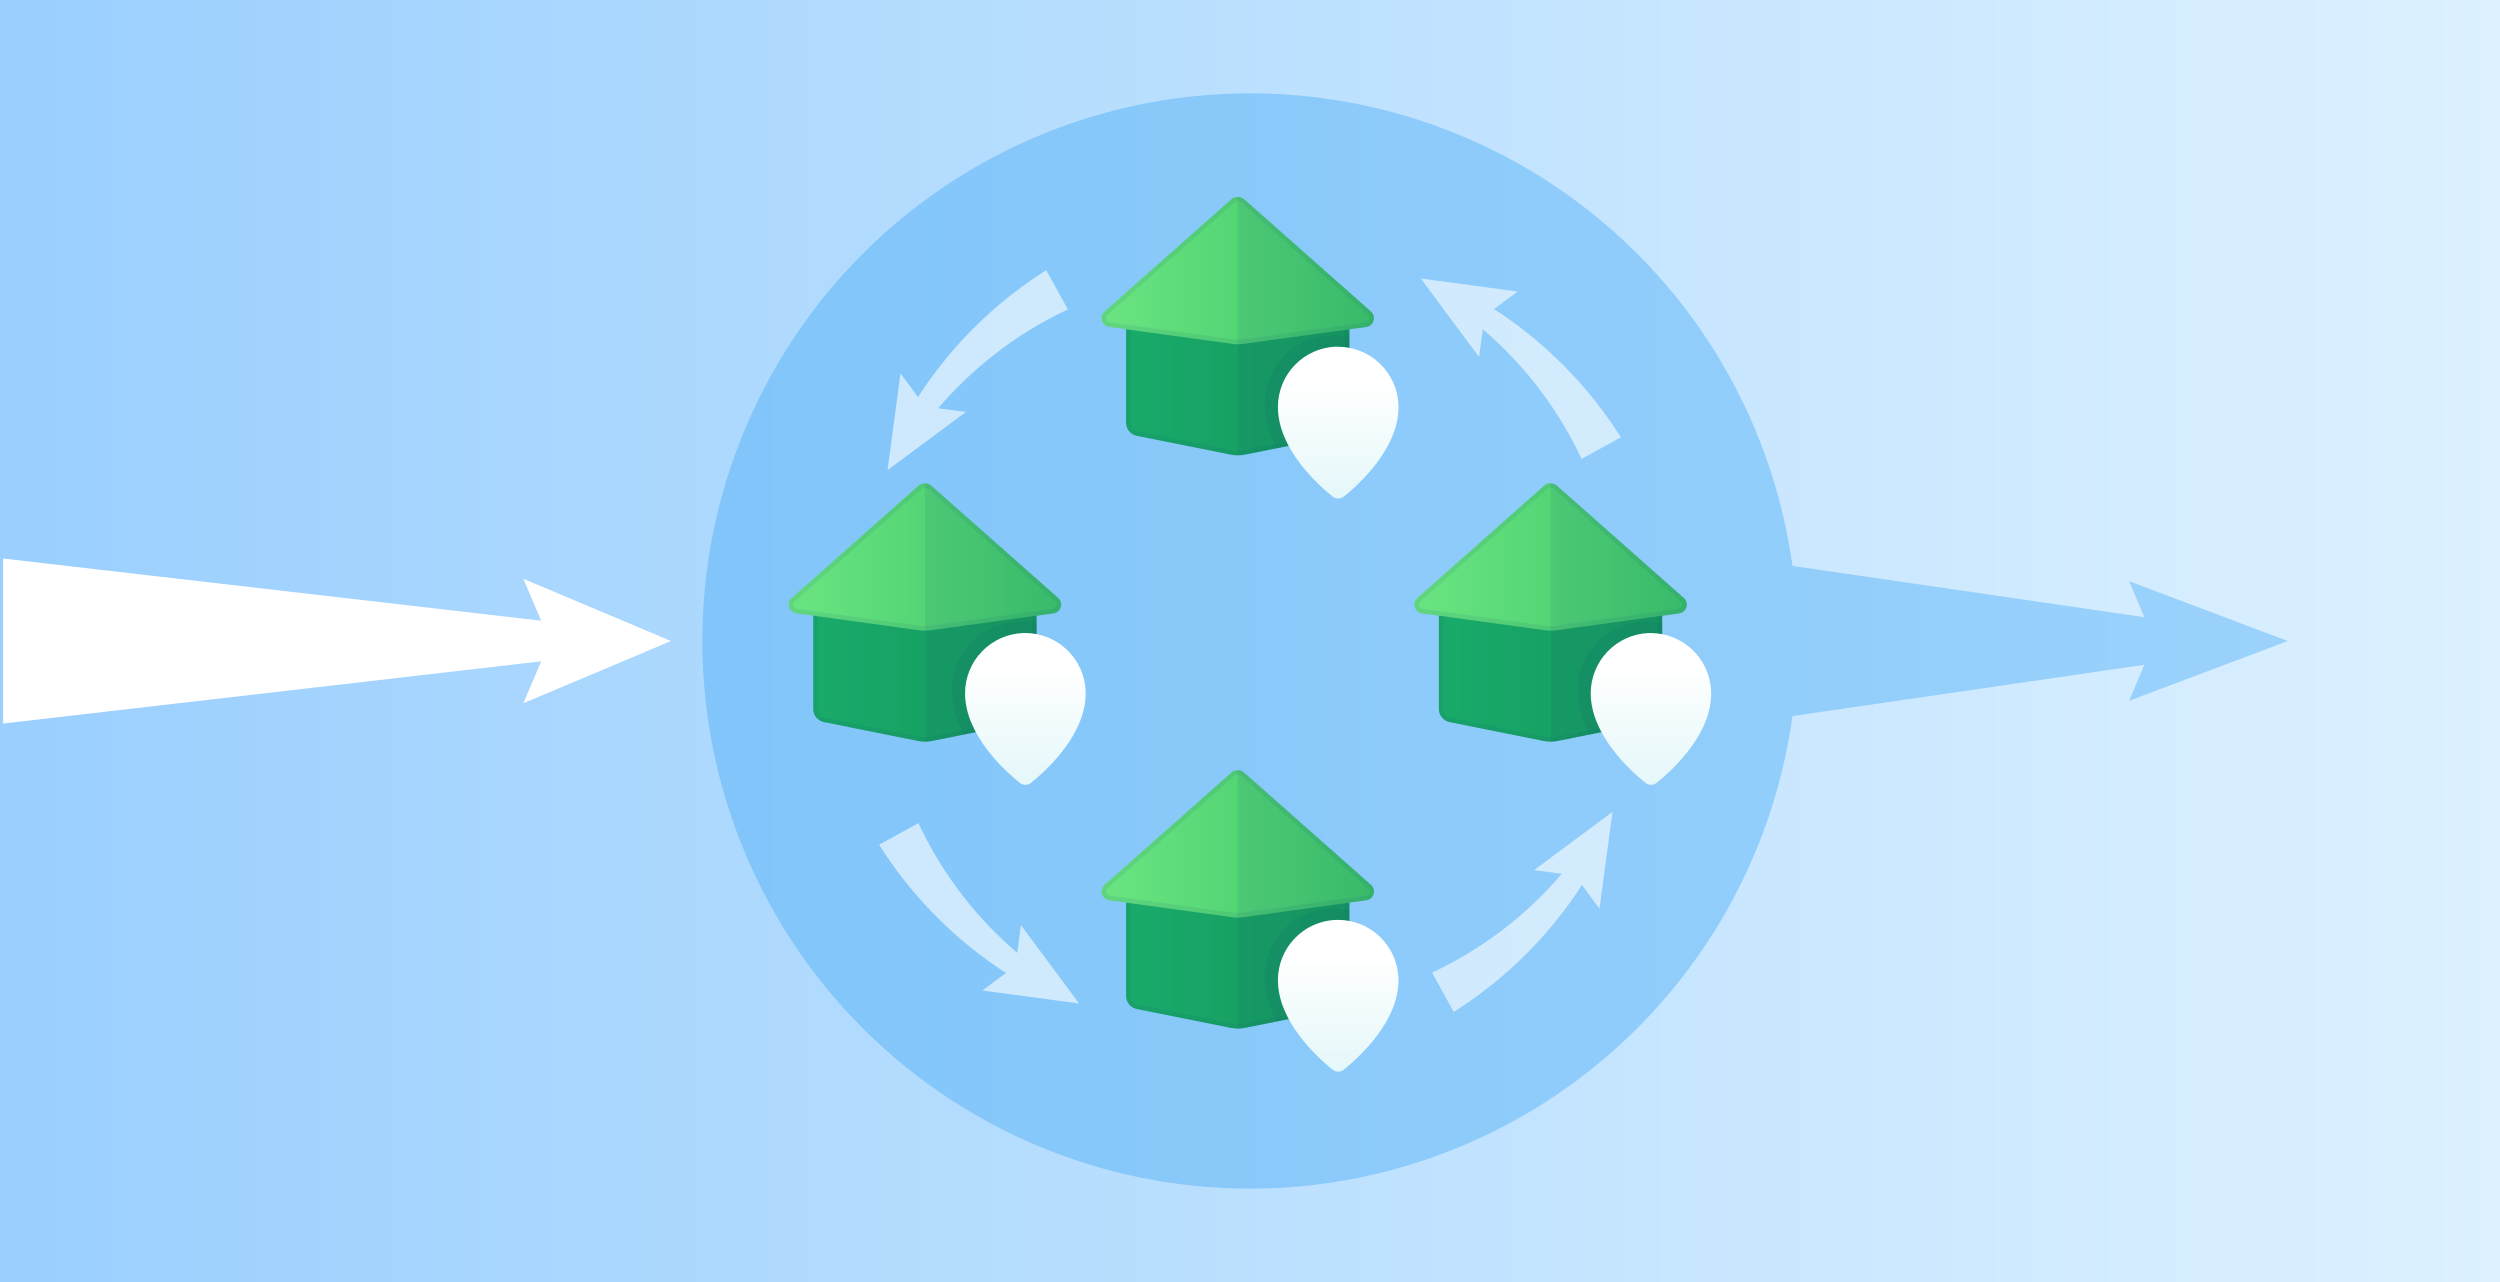 <svg xmlns="http://www.w3.org/2000/svg" xmlns:xlink="http://www.w3.org/1999/xlink" viewBox="0 0 780 400"><rect x="0" y="0" width="780" height="400" fill="#333333" stroke="none"/><defs><style>.cls-1{fill:none;}.cls-2{fill:url(#linear-gradient);}.cls-3{fill:#3fa9f5;opacity:0.4;}.cls-4,.cls-51{fill:#fff;}.cls-4{opacity:0.6;}.cls-5{clip-path:url(#clip-path);}.cls-6{fill:url(#linear-gradient-2);}.cls-7{opacity:0.1;}.cls-8{clip-path:url(#clip-path-2);}.cls-9{fill:#074e73;}.cls-10{clip-path:url(#clip-path-3);}.cls-11{clip-path:url(#clip-path-4);}.cls-12{clip-path:url(#clip-path-5);}.cls-13{fill:url(#linear-gradient-3);}.cls-14{clip-path:url(#clip-path-6);}.cls-15{fill:url(#linear-gradient-4);}.cls-16{clip-path:url(#clip-path-7);}.cls-17{clip-path:url(#clip-path-8);}.cls-18{clip-path:url(#clip-path-9);}.cls-19{fill:url(#linear-gradient-5);}.cls-20{clip-path:url(#clip-path-10);}.cls-21{clip-path:url(#clip-path-11);}.cls-22{clip-path:url(#clip-path-12);}.cls-23{clip-path:url(#clip-path-13);}.cls-24{fill:url(#linear-gradient-6);}.cls-25{clip-path:url(#clip-path-14);}.cls-26{fill:url(#linear-gradient-7);}.cls-27{clip-path:url(#clip-path-15);}.cls-28{clip-path:url(#clip-path-16);}.cls-29{clip-path:url(#clip-path-17);}.cls-30{fill:url(#linear-gradient-8);}.cls-31{clip-path:url(#clip-path-18);}.cls-32{clip-path:url(#clip-path-19);}.cls-33{clip-path:url(#clip-path-20);}.cls-34{clip-path:url(#clip-path-21);}.cls-35{fill:url(#linear-gradient-9);}.cls-36{clip-path:url(#clip-path-22);}.cls-37{fill:url(#linear-gradient-10);}.cls-38{clip-path:url(#clip-path-23);}.cls-39{clip-path:url(#clip-path-24);}.cls-40{clip-path:url(#clip-path-25);}.cls-41{fill:url(#linear-gradient-11);}.cls-42{clip-path:url(#clip-path-26);}.cls-43{clip-path:url(#clip-path-27);}.cls-44{clip-path:url(#clip-path-28);}.cls-45{clip-path:url(#clip-path-29);}.cls-46{fill:url(#linear-gradient-12);}.cls-47{clip-path:url(#clip-path-30);}.cls-48{fill:url(#linear-gradient-13);}.cls-49{clip-path:url(#clip-path-31);}.cls-50{clip-path:url(#clip-path-32);}</style><linearGradient id="linear-gradient" y1="200" x2="780" y2="200" gradientTransform="translate(590 -190) rotate(90)" gradientUnits="userSpaceOnUse"><stop offset="0" stop-color="#9acffe"/><stop offset="1" stop-color="#ddf1ff"/></linearGradient><clipPath id="clip-path"><path id="SVGID" class="cls-1" d="M351.33,97v34.88a4.19,4.19,0,0,0,3.36,4.1l29.3,5.87a11.13,11.13,0,0,0,4.38,0L417.65,136a4.18,4.18,0,0,0,3.36-4.1V97Z"/></clipPath><linearGradient id="linear-gradient-2" x1="-5159.3" y1="1317.29" x2="-5158.6" y2="1317.29" gradientTransform="matrix(100, 0, 0, -100, 516281, 131848.98)" gradientUnits="userSpaceOnUse"><stop offset="0" stop-color="#19ab6a"/><stop offset="1" stop-color="#169a60"/></linearGradient><clipPath id="clip-path-2"><rect id="SVGID-2" data-name="SVGID" class="cls-1" x="351.33" y="96.97" width="69.68" height="45.07"/></clipPath><clipPath id="clip-path-3"><rect id="SVGID-3" data-name="SVGID" class="cls-1" x="394.53" y="104.66" width="26.48" height="35.15"/></clipPath><clipPath id="clip-path-4"><rect id="SVGID-4" data-name="SVGID" class="cls-1" x="386.17" y="96.99" width="34.84" height="45.05"/></clipPath><clipPath id="clip-path-5"><path id="SVGID-5" data-name="SVGID" class="cls-1" d="M416.77,108.16A18.8,18.8,0,0,0,398.71,127c0,13,12.42,24.2,17.07,27.94a2.81,2.81,0,0,0,3.49,0c4.75-3.82,17.54-15.36,17.05-28.69a18.9,18.9,0,0,0-18.82-18.06l-.73,0"/></clipPath><linearGradient id="linear-gradient-3" x1="-5196.7" y1="1236.85" x2="-5197.39" y2="1236.85" gradientTransform="matrix(0, -67.97, -67.97, 0, 84484.07, -353100.17)" gradientUnits="userSpaceOnUse"><stop offset="0" stop-color="#fff"/><stop offset="1" stop-color="#dcf5f8"/></linearGradient><clipPath id="clip-path-6"><path id="SVGID-6" data-name="SVGID" class="cls-1" d="M384.14,62.19l-39.53,35a2.78,2.78,0,0,0,1.6,4.84l38.25,5.26a13.05,13.05,0,0,0,3.42,0l38.25-5.26a2.78,2.78,0,0,0,1.6-4.84l-39.53-35a3.09,3.09,0,0,0-4.06,0"/></clipPath><linearGradient id="linear-gradient-4" x1="-5168.23" y1="1315.77" x2="-5167.54" y2="1315.77" gradientTransform="matrix(122, 0, 0, -122, 630868, 160608.97)" gradientUnits="userSpaceOnUse"><stop offset="0" stop-color="#69e380"/><stop offset="1" stop-color="#3bc568"/></linearGradient><clipPath id="clip-path-7"><rect id="SVGID-7" data-name="SVGID" class="cls-1" x="386.17" y="61.43" width="42.51" height="45.99"/></clipPath><clipPath id="clip-path-8"><rect id="SVGID-8" data-name="SVGID" class="cls-1" x="343.67" y="61.43" width="85.01" height="45.99"/></clipPath><clipPath id="clip-path-9"><path id="SVGID-9" data-name="SVGID" class="cls-1" d="M351.33,275.85v34.87a4.19,4.19,0,0,0,3.36,4.1L384,320.7a11.13,11.13,0,0,0,4.38,0l29.28-5.88a4.17,4.17,0,0,0,3.36-4.1V275.85Z"/></clipPath><linearGradient id="linear-gradient-5" x1="-5159.3" y1="1315.51" x2="-5158.6" y2="1315.51" xlink:href="#linear-gradient-2"/><clipPath id="clip-path-10"><rect id="SVGID-10" data-name="SVGID" class="cls-1" x="351.33" y="275.85" width="69.68" height="45.07"/></clipPath><clipPath id="clip-path-11"><rect id="SVGID-11" data-name="SVGID" class="cls-1" x="394.53" y="283.53" width="26.48" height="35.15"/></clipPath><clipPath id="clip-path-12"><rect id="SVGID-12" data-name="SVGID" class="cls-1" x="386.17" y="275.87" width="34.84" height="45.05"/></clipPath><clipPath id="clip-path-13"><path id="SVGID-13" data-name="SVGID" class="cls-1" d="M416.77,287a18.81,18.81,0,0,0-18.06,18.8c0,13,12.42,24.21,17.07,27.94a2.78,2.78,0,0,0,3.49,0c4.75-3.82,17.54-15.35,17.05-28.68A18.9,18.9,0,0,0,417.5,287h-.73"/></clipPath><linearGradient id="linear-gradient-6" x1="-5199.33" y1="1236.85" x2="-5200.03" y2="1236.85" xlink:href="#linear-gradient-3"/><clipPath id="clip-path-14"><path id="SVGID-14" data-name="SVGID" class="cls-1" d="M384.14,241.07l-39.53,35a2.78,2.78,0,0,0,1.6,4.84l38.25,5.26a12.24,12.24,0,0,0,3.42,0l38.25-5.26a2.77,2.77,0,0,0,1.6-4.84l-39.53-35a3.09,3.09,0,0,0-4.06,0"/></clipPath><linearGradient id="linear-gradient-7" x1="-5168.23" y1="1314.31" x2="-5167.54" y2="1314.31" xlink:href="#linear-gradient-4"/><clipPath id="clip-path-15"><rect id="SVGID-15" data-name="SVGID" class="cls-1" x="386.17" y="240.31" width="42.51" height="45.99"/></clipPath><clipPath id="clip-path-16"><rect id="SVGID-16" data-name="SVGID" class="cls-1" x="343.67" y="240.31" width="85.01" height="45.99"/></clipPath><clipPath id="clip-path-17"><path id="SVGID-17" data-name="SVGID" class="cls-1" d="M448.93,186.33V221.2a4.18,4.18,0,0,0,3.36,4.1l29.3,5.88a11.13,11.13,0,0,0,4.38,0l29.29-5.88a4.17,4.17,0,0,0,3.35-4.1V186.33Z"/></clipPath><linearGradient id="linear-gradient-8" x1="-5158.32" y1="1316.4" x2="-5157.62" y2="1316.4" xlink:href="#linear-gradient-2"/><clipPath id="clip-path-18"><rect id="SVGID-18" data-name="SVGID" class="cls-1" x="448.93" y="186.33" width="69.68" height="45.07"/></clipPath><clipPath id="clip-path-19"><rect id="SVGID-19" data-name="SVGID" class="cls-1" x="492.14" y="194.01" width="26.48" height="35.15"/></clipPath><clipPath id="clip-path-20"><rect id="SVGID-20" data-name="SVGID" class="cls-1" x="483.77" y="186.35" width="34.84" height="45.05"/></clipPath><clipPath id="clip-path-21"><path id="SVGID-21" data-name="SVGID" class="cls-1" d="M514.37,197.51a18.82,18.82,0,0,0-18.06,18.8c0,13,12.42,24.21,17.08,27.94a2.77,2.77,0,0,0,3.48,0c4.75-3.81,17.55-15.35,17-28.68a18.9,18.9,0,0,0-18.81-18.06h-.74"/></clipPath><linearGradient id="linear-gradient-9" x1="-5198.01" y1="1235.42" x2="-5198.71" y2="1235.42" xlink:href="#linear-gradient-3"/><clipPath id="clip-path-22"><path id="SVGID-22" data-name="SVGID" class="cls-1" d="M481.74,151.55l-39.53,35a2.78,2.78,0,0,0,1.61,4.84l38.25,5.26a12.17,12.17,0,0,0,3.41,0l38.25-5.26a2.77,2.77,0,0,0,1.6-4.84l-39.53-35a3.09,3.09,0,0,0-4.06,0"/></clipPath><linearGradient id="linear-gradient-10" x1="-5167.43" y1="1315.04" x2="-5166.74" y2="1315.04" xlink:href="#linear-gradient-4"/><clipPath id="clip-path-23"><rect id="SVGID-23" data-name="SVGID" class="cls-1" x="483.77" y="150.79" width="42.51" height="45.99"/></clipPath><clipPath id="clip-path-24"><rect id="SVGID-24" data-name="SVGID" class="cls-1" x="441.27" y="150.79" width="85.01" height="45.99"/></clipPath><clipPath id="clip-path-25"><path id="SVGID-25" data-name="SVGID" class="cls-1" d="M253.73,186.33V221.2a4.18,4.18,0,0,0,3.36,4.1l29.3,5.88a11.13,11.13,0,0,0,4.38,0l29.28-5.88a4.17,4.17,0,0,0,3.36-4.1V186.33Z"/></clipPath><linearGradient id="linear-gradient-11" x1="-5160.27" y1="1316.4" x2="-5159.58" y2="1316.4" xlink:href="#linear-gradient-2"/><clipPath id="clip-path-26"><rect id="SVGID-26" data-name="SVGID" class="cls-1" x="253.73" y="186.33" width="69.68" height="45.07"/></clipPath><clipPath id="clip-path-27"><rect id="SVGID-27" data-name="SVGID" class="cls-1" x="296.93" y="194.01" width="26.48" height="35.15"/></clipPath><clipPath id="clip-path-28"><rect id="SVGID-28" data-name="SVGID" class="cls-1" x="288.57" y="186.35" width="34.84" height="45.05"/></clipPath><clipPath id="clip-path-29"><path id="SVGID-29" data-name="SVGID" class="cls-1" d="M319.16,197.51a18.82,18.82,0,0,0-18.06,18.8c0,13,12.43,24.21,17.08,27.94a2.78,2.78,0,0,0,3.49,0c4.75-3.81,17.54-15.35,17.05-28.68A18.9,18.9,0,0,0,319.9,197.5h-.74"/></clipPath><linearGradient id="linear-gradient-12" x1="-5198.01" y1="1238.29" x2="-5198.71" y2="1238.29" xlink:href="#linear-gradient-3"/><clipPath id="clip-path-30"><path id="SVGID-30" data-name="SVGID" class="cls-1" d="M286.54,151.55l-39.53,35a2.78,2.78,0,0,0,1.6,4.84l38.25,5.26a12.24,12.24,0,0,0,3.42,0l38.25-5.26a2.78,2.78,0,0,0,1.6-4.84l-39.53-35a3.09,3.09,0,0,0-4.06,0"/></clipPath><linearGradient id="linear-gradient-13" x1="-5169.03" y1="1315.04" x2="-5168.34" y2="1315.04" xlink:href="#linear-gradient-4"/><clipPath id="clip-path-31"><rect id="SVGID-31" data-name="SVGID" class="cls-1" x="288.57" y="150.79" width="42.51" height="45.99"/></clipPath><clipPath id="clip-path-32"><rect id="SVGID-32" data-name="SVGID" class="cls-1" x="246.06" y="150.79" width="85.01" height="45.99"/></clipPath></defs><title>blog_rotating</title><g id="Layer_2" data-name="Layer 2"><g id="bg"><rect class="cls-2" x="190" y="-190" width="400" height="780" transform="translate(190 590) rotate(-90)"/><path class="cls-3" d="M713.79,200l-49.5-18.66,4.77,11.23-109.81-16a170.86,170.86,0,1,0,0,46.84l109.81-16-4.77,11.23Z"/><path class="cls-4" d="M466.12,96.43l7.4-5.47L443.3,86.9l18.18,24.48,1.14-8.66a120.12,120.12,0,0,1,30.83,40.47l12.26-6.75A130.65,130.65,0,0,0,466.12,96.43Z"/><path class="cls-4" d="M286.43,123.88l-5.47-7.4L276.9,146.7l24.48-18.18-8.66-1.14a120.12,120.12,0,0,1,40.47-30.83l-6.75-12.26A130.65,130.65,0,0,0,286.43,123.88Z"/><path class="cls-4" d="M313.88,303.57l-7.4,5.47,30.22,4.06-18.18-24.48-1.14,8.66a120.12,120.12,0,0,1-30.83-40.47l-12.26,6.75A130.65,130.65,0,0,0,313.88,303.57Z"/><path class="cls-4" d="M493.57,276.12l5.47,7.4,4.06-30.22-24.48,18.18,8.66,1.14a120.12,120.12,0,0,1-40.47,30.83l6.75,12.26A130.65,130.65,0,0,0,493.57,276.12Z"/><g class="cls-5"><rect class="cls-6" x="351.33" y="96.97" width="69.68" height="45.14"/></g><g class="cls-7"><g class="cls-8"><path class="cls-9" d="M419.62,98.36v33.49a2.79,2.79,0,0,1-2.24,2.73l-29.28,5.88a9.8,9.8,0,0,1-3.84,0L355,134.58a2.8,2.8,0,0,1-2.24-2.73V98.36h66.9M421,97H351.33v34.88a4.19,4.19,0,0,0,3.36,4.1l29.3,5.87a11,11,0,0,0,4.38,0L417.65,136a4.18,4.18,0,0,0,3.36-4.1Z"/></g></g><g class="cls-7"><g class="cls-10"><path class="cls-9" d="M421,105.31A21.25,21.25,0,0,0,394.53,126a29.24,29.24,0,0,0,3.87,13.85L421,135.27Z"/></g></g><g class="cls-7"><g class="cls-11"><path class="cls-9" d="M386.17,97V142a10.89,10.89,0,0,0,2.28-.23L421,135.29V97Z"/></g></g><g class="cls-12"><rect class="cls-13" x="398.71" y="108.14" width="38.11" height="47.57"/></g><g class="cls-14"><rect class="cls-15" x="342.79" y="61.43" width="86.76" height="46.03"/></g><g class="cls-7"><g class="cls-16"><path class="cls-9" d="M427.73,97.21l-39.53-35a3.08,3.08,0,0,0-2-.76v46a14,14,0,0,0,1.71-.11l38.25-5.26a2.78,2.78,0,0,0,1.6-4.84"/></g></g><g class="cls-7"><g class="cls-17"><path class="cls-9" d="M386.17,62.83a1.64,1.64,0,0,1,1.11.41l39.53,35a1.31,1.31,0,0,1,.42,1.38,1.52,1.52,0,0,1-1.29,1l-38.25,5.25a11,11,0,0,1-1.52.11,11.22,11.22,0,0,1-1.52-.11l-38.25-5.25a1.51,1.51,0,0,1-1.28-1,1.29,1.29,0,0,1,.42-1.38l39.53-35a1.61,1.61,0,0,1,1.1-.41m0-1.4a3.08,3.08,0,0,0-2,.76l-39.53,35a2.78,2.78,0,0,0,1.61,4.84l38.24,5.26a13.35,13.35,0,0,0,3.42,0l38.25-5.26a2.78,2.78,0,0,0,1.6-4.84l-39.53-35a3.08,3.08,0,0,0-2-.76"/></g></g><g class="cls-18"><rect class="cls-19" x="351.33" y="275.85" width="69.68" height="45.14"/></g><g class="cls-7"><g class="cls-20"><path class="cls-9" d="M419.62,277.24v33.48a2.8,2.8,0,0,1-2.24,2.74l-29.28,5.87a9.8,9.8,0,0,1-3.84,0L355,313.46a2.81,2.81,0,0,1-2.24-2.74V277.24h66.9m1.39-1.39H351.33v34.87a4.19,4.19,0,0,0,3.36,4.1L384,320.7a11,11,0,0,0,4.38,0l29.28-5.88a4.18,4.18,0,0,0,3.36-4.1Z"/></g></g><g class="cls-7"><g class="cls-21"><path class="cls-9" d="M421,284.19a21.25,21.25,0,0,0-26.48,20.65,29.24,29.24,0,0,0,3.87,13.85L421,314.15Z"/></g></g><g class="cls-7"><g class="cls-22"><path class="cls-9" d="M386.17,275.87v45.05a10.9,10.9,0,0,0,2.28-.24L421,314.17v-38.3Z"/></g></g><g class="cls-23"><rect class="cls-24" x="398.71" y="287.02" width="38.11" height="47.57"/></g><g class="cls-25"><rect class="cls-26" x="342.79" y="240.31" width="86.76" height="46.03"/></g><g class="cls-7"><g class="cls-27"><path class="cls-9" d="M427.73,276.08l-39.53-35a3,3,0,0,0-2-.76v46a12.29,12.29,0,0,0,1.71-.12l38.25-5.26a2.78,2.78,0,0,0,1.6-4.84"/></g></g><g class="cls-7"><g class="cls-28"><path class="cls-9" d="M386.17,241.7a1.69,1.69,0,0,1,1.11.41l39.53,35a1.3,1.3,0,0,1,.42,1.38,1.5,1.5,0,0,1-1.29,1l-38.25,5.26a11,11,0,0,1-1.52.1,11.19,11.19,0,0,1-1.52-.1l-38.25-5.26a1.48,1.48,0,0,1-1.28-1,1.28,1.28,0,0,1,.42-1.38l39.53-35a1.66,1.66,0,0,1,1.1-.41m0-1.39a3,3,0,0,0-2,.76l-39.53,35a2.78,2.78,0,0,0,1.61,4.84l38.24,5.26a12.24,12.24,0,0,0,3.42,0l38.25-5.26a2.78,2.78,0,0,0,1.6-4.84l-39.53-35a3,3,0,0,0-2-.76"/></g></g><g class="cls-29"><rect class="cls-30" x="448.93" y="186.33" width="69.68" height="45.14"/></g><g class="cls-7"><g class="cls-31"><path class="cls-9" d="M517.22,187.72V221.2a2.8,2.8,0,0,1-2.24,2.74l-29.28,5.87a9.8,9.8,0,0,1-3.84,0l-29.29-5.87a2.8,2.8,0,0,1-2.24-2.74V187.72h66.89m1.39-1.39H448.93V221.2a4.18,4.18,0,0,0,3.36,4.1l29.3,5.88a11,11,0,0,0,4.38,0l29.29-5.88a4.17,4.17,0,0,0,3.35-4.1Z"/></g></g><g class="cls-7"><g class="cls-32"><path class="cls-9" d="M518.61,194.67a21.07,21.07,0,0,0-6-.64,21.31,21.31,0,0,0-20.45,21.29A29.23,29.23,0,0,0,496,229.17l22.61-4.54Z"/></g></g><g class="cls-7"><g class="cls-33"><path class="cls-9" d="M483.77,186.35V231.4a10.9,10.9,0,0,0,2.28-.24l32.56-6.51v-38.3Z"/></g></g><g class="cls-34"><rect class="cls-35" x="496.31" y="197.5" width="38.11" height="47.57"/></g><g class="cls-36"><rect class="cls-37" x="440.39" y="150.79" width="86.76" height="46.03"/></g><g class="cls-7"><g class="cls-38"><path class="cls-9" d="M525.33,186.56l-39.53-35a3,3,0,0,0-2-.76v46a12.18,12.18,0,0,0,1.71-.12l38.25-5.26a2.77,2.77,0,0,0,1.6-4.84"/></g></g><g class="cls-7"><g class="cls-39"><path class="cls-9" d="M483.77,152.18a1.69,1.69,0,0,1,1.11.41l39.53,35a1.3,1.3,0,0,1,.42,1.38,1.48,1.48,0,0,1-1.29,1l-38.25,5.26a11,11,0,0,1-1.52.11,11.22,11.22,0,0,1-1.52-.11L444,190a1.48,1.48,0,0,1-1.29-1,1.28,1.28,0,0,1,.42-1.38l39.53-35a1.66,1.66,0,0,1,1.1-.41m0-1.39a3,3,0,0,0-2,.76l-39.53,35a2.78,2.78,0,0,0,1.61,4.84l38.25,5.26a12,12,0,0,0,1.7.12,12.18,12.18,0,0,0,1.71-.12l38.25-5.26a2.77,2.77,0,0,0,1.6-4.84l-39.53-35a3,3,0,0,0-2-.76"/></g></g><g class="cls-40"><rect class="cls-41" x="253.73" y="186.33" width="69.68" height="45.14"/></g><g class="cls-7"><g class="cls-42"><path class="cls-9" d="M322,187.72V221.2a2.8,2.8,0,0,1-2.24,2.74l-29.28,5.87a9.8,9.8,0,0,1-3.84,0l-29.3-5.87a2.81,2.81,0,0,1-2.24-2.74V187.72H322m1.39-1.39H253.73V221.2a4.18,4.18,0,0,0,3.36,4.1l29.3,5.88a11,11,0,0,0,4.38,0l29.28-5.88a4.17,4.17,0,0,0,3.36-4.1Z"/></g></g><g class="cls-7"><g class="cls-43"><path class="cls-9" d="M323.41,194.67a21.25,21.25,0,0,0-26.48,20.65,29.24,29.24,0,0,0,3.87,13.85l22.61-4.54Z"/></g></g><g class="cls-7"><g class="cls-44"><path class="cls-9" d="M288.57,186.35V231.4a11,11,0,0,0,2.28-.24l32.56-6.51v-38.3Z"/></g></g><g class="cls-45"><rect class="cls-46" x="301.1" y="197.5" width="38.11" height="47.57"/></g><g class="cls-47"><rect class="cls-48" x="245.19" y="150.79" width="86.76" height="46.03"/></g><g class="cls-7"><g class="cls-49"><path class="cls-9" d="M330.13,186.56l-39.53-35a3,3,0,0,0-2-.76v46a12.29,12.29,0,0,0,1.71-.12l38.25-5.26a2.78,2.78,0,0,0,1.6-4.84"/></g></g><g class="cls-7"><g class="cls-50"><path class="cls-9" d="M288.57,152.18a1.69,1.69,0,0,1,1.11.41l39.53,35a1.27,1.27,0,0,1,.41,1.38,1.48,1.48,0,0,1-1.28,1l-38.25,5.26a10.56,10.56,0,0,1-3,0L248.8,190a1.48,1.48,0,0,1-1.28-1,1.27,1.27,0,0,1,.41-1.38l39.53-35a1.69,1.69,0,0,1,1.11-.41m0-1.39a3,3,0,0,0-2,.76l-39.53,35a2.78,2.78,0,0,0,1.6,4.84l38.25,5.26a12.24,12.24,0,0,0,3.42,0l38.25-5.26a2.78,2.78,0,0,0,1.6-4.84l-39.53-35a3,3,0,0,0-2-.76"/></g></g><polygon class="cls-51" points="209.33 200 163.28 180.58 168.85 193.67 0.97 174.26 0.97 225.74 168.85 206.33 163.28 219.42 209.33 200"/></g></g></svg>
